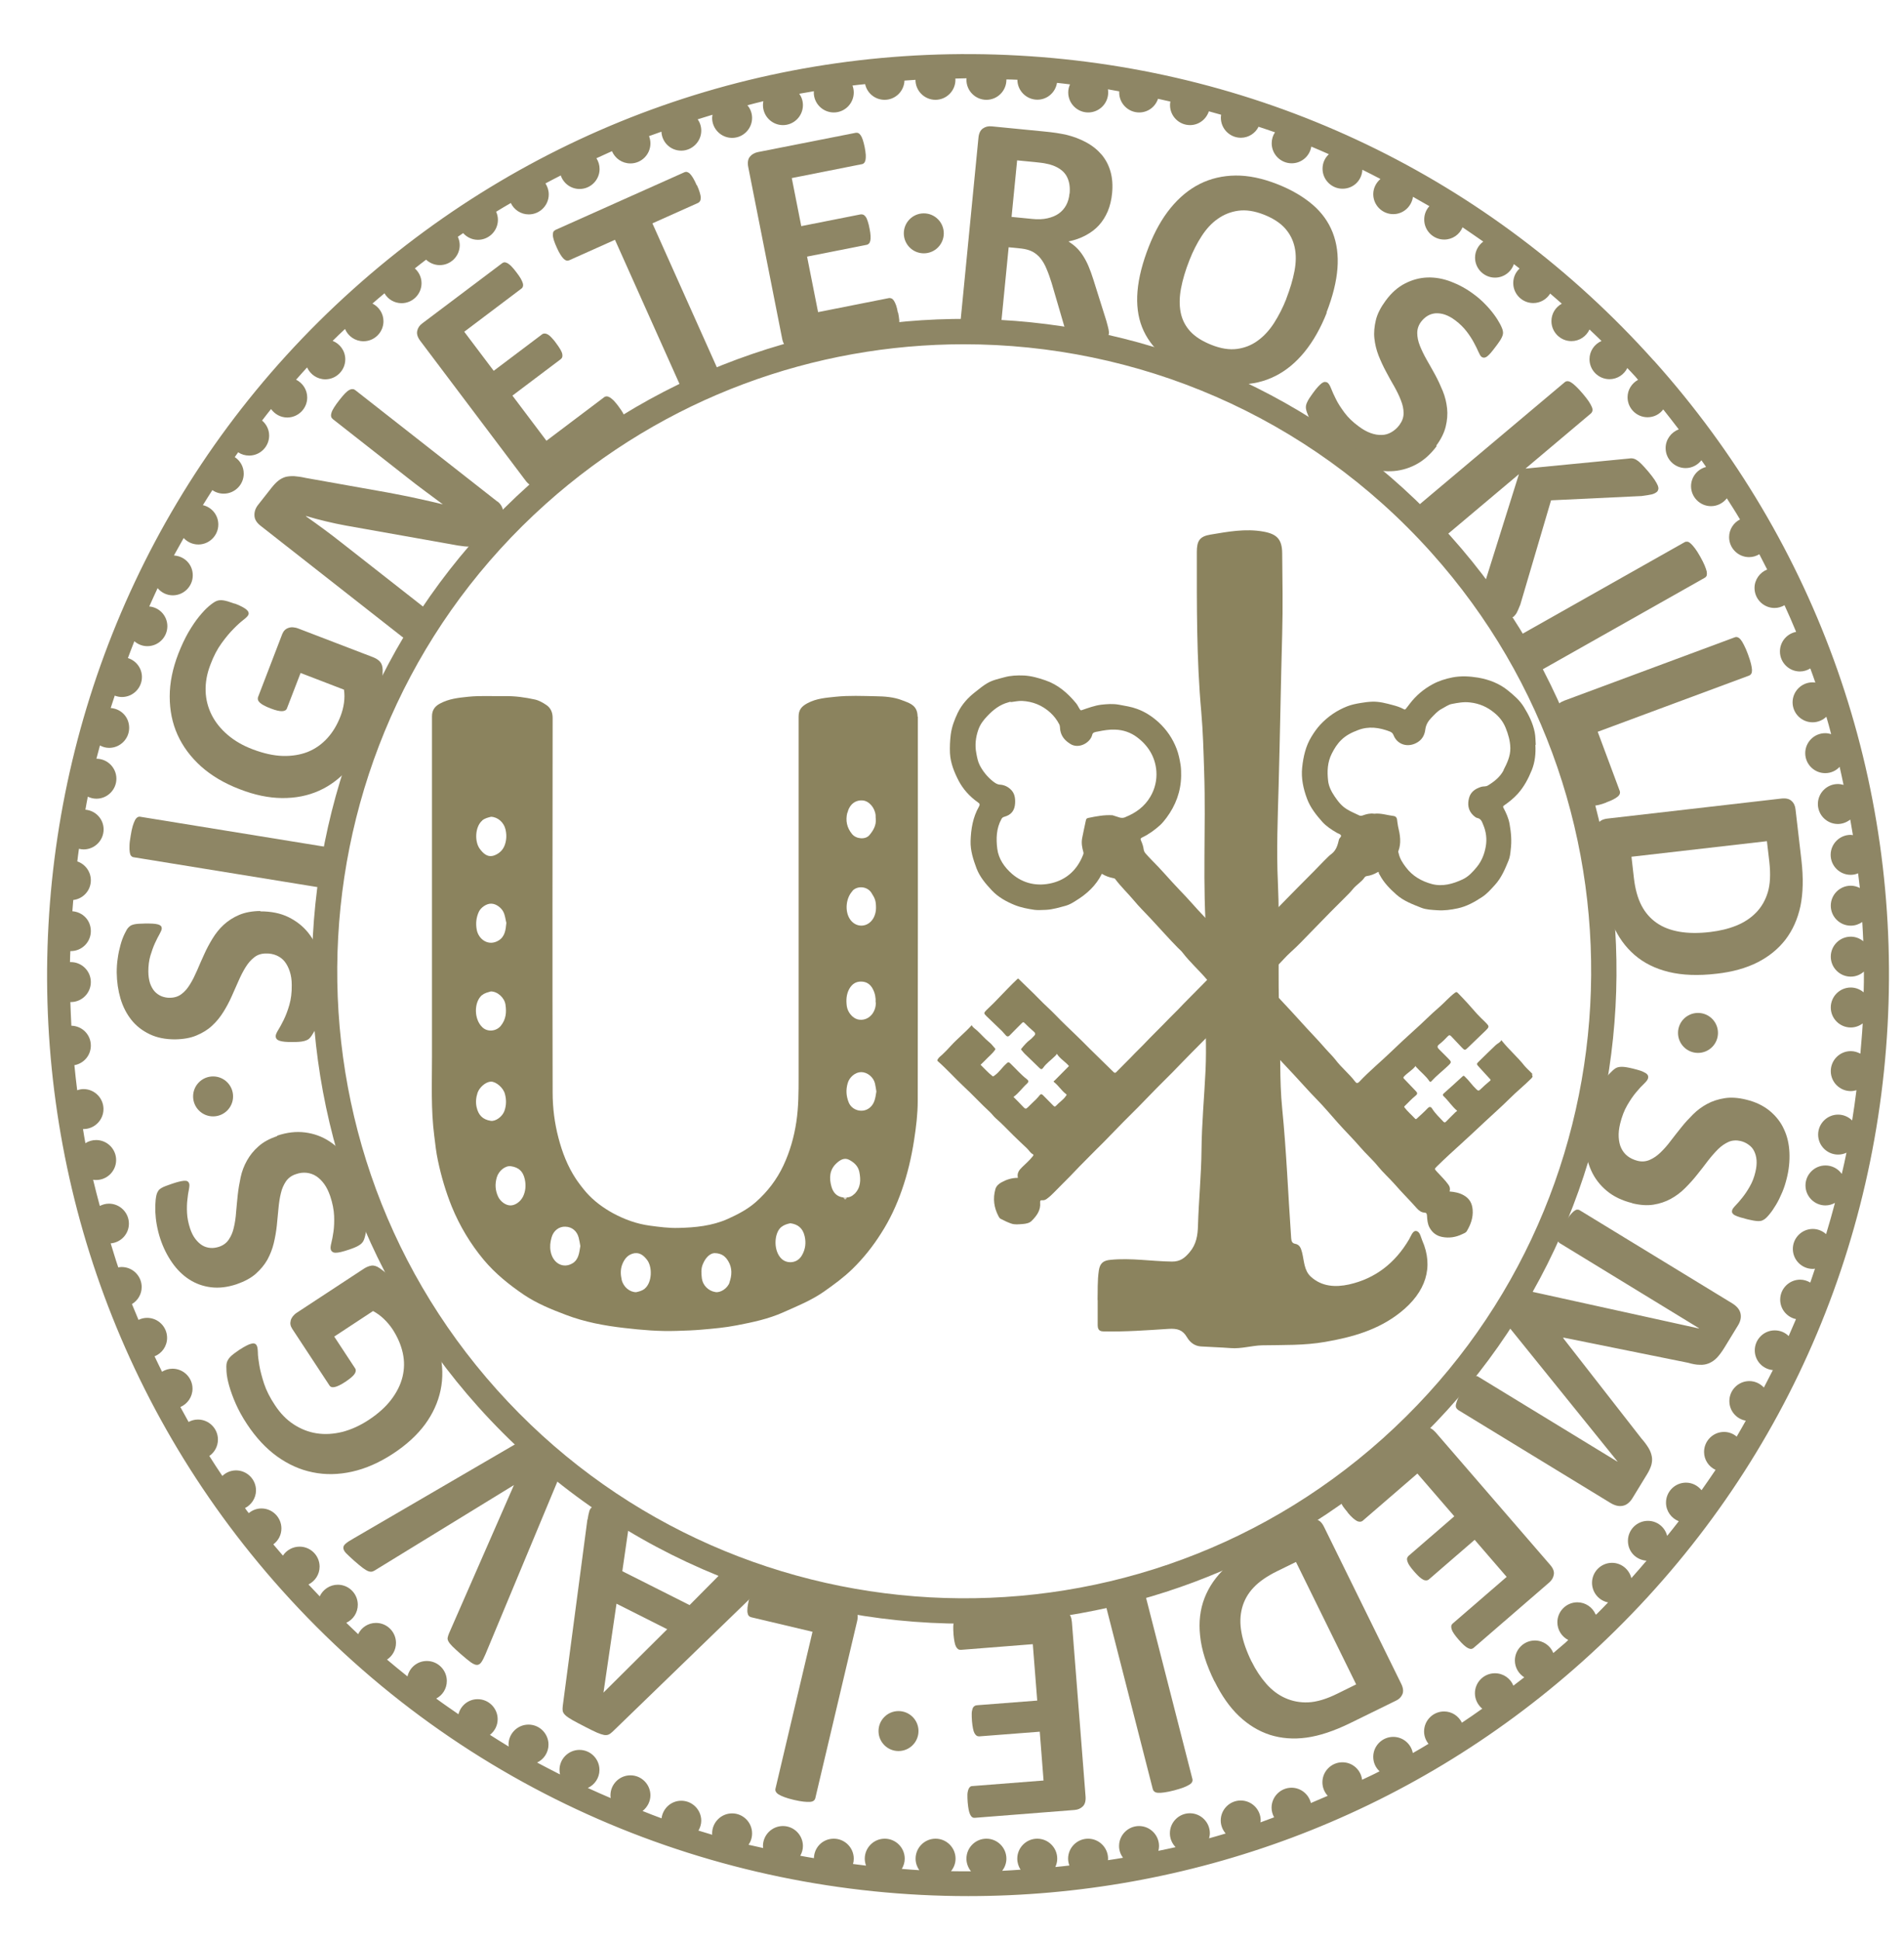 <?xml version="1.0" encoding="UTF-8"?><svg id="Lag_1" xmlns="http://www.w3.org/2000/svg" viewBox="0 0 150.56 153.37"><defs><style>.cls-1{fill:#8b835e;}.cls-2{fill:#8e8665;}.cls-3{fill:#d7d2c6;}</style></defs><g><path class="cls-2" d="M87.67,26.42c0,.09-.03,.16-.07,.22-.04,.06-.12,.1-.25,.13-.13,.03-.31,.04-.54,.03s-.56-.03-.97-.07c-.34-.03-.61-.07-.81-.1-.2-.04-.36-.08-.47-.14-.11-.06-.19-.12-.23-.19-.04-.07-.07-.16-.1-.26l-1.07-3.66c-.13-.42-.26-.79-.4-1.11-.13-.33-.29-.6-.47-.83-.18-.23-.39-.4-.64-.54-.25-.13-.55-.21-.89-.25l-1-.1-.59,6.01c0,.08-.04,.15-.1,.21-.06,.06-.15,.1-.28,.13-.13,.03-.29,.05-.5,.05-.21,0-.47,0-.78-.04-.31-.03-.57-.07-.77-.11-.21-.04-.37-.09-.48-.15-.12-.05-.2-.11-.24-.18-.04-.07-.06-.15-.05-.23l1.4-14.33c.03-.36,.15-.61,.35-.75,.2-.14,.43-.2,.7-.17l4.08,.4c.41,.04,.76,.08,1.02,.12,.27,.04,.51,.09,.73,.13,.63,.15,1.18,.36,1.67,.63,.49,.27,.89,.6,1.21,.98,.32,.39,.55,.83,.69,1.34,.14,.5,.18,1.07,.12,1.69-.05,.53-.17,1-.34,1.42-.18,.42-.41,.79-.7,1.11-.29,.32-.64,.58-1.05,.8-.41,.22-.86,.38-1.36,.48,.22,.14,.43,.3,.62,.48s.37,.4,.53,.65c.16,.25,.31,.53,.44,.84,.13,.31,.26,.66,.38,1.05l1.02,3.24c.09,.32,.15,.55,.18,.7,.03,.15,.04,.26,.03,.34Zm-3.09-11.11c.05-.52-.02-.97-.22-1.35-.2-.38-.56-.67-1.08-.87-.16-.06-.34-.11-.55-.15-.2-.05-.49-.08-.86-.12l-1.44-.14-.44,4.47,1.63,.16c.45,.05,.86,.03,1.21-.05,.35-.08,.65-.2,.9-.38,.25-.18,.44-.4,.58-.66,.14-.26,.23-.57,.26-.91Z"/><path class="cls-2" d="M104.92,24.71c-.48,1.22-1.07,2.26-1.75,3.1-.68,.84-1.46,1.49-2.32,1.92-.87,.44-1.81,.66-2.83,.66-1.02,0-2.12-.22-3.28-.68-1.15-.45-2.09-1-2.83-1.63-.74-.64-1.27-1.38-1.6-2.21-.33-.84-.45-1.79-.36-2.85,.09-1.06,.39-2.24,.9-3.54,.47-1.19,1.04-2.21,1.72-3.04,.68-.83,1.45-1.47,2.31-1.9,.86-.43,1.81-.65,2.83-.66s2.12,.22,3.29,.68c1.12,.44,2.04,.98,2.78,1.61,.74,.63,1.27,1.37,1.6,2.21,.33,.84,.46,1.79,.38,2.84-.08,1.05-.37,2.22-.87,3.5Zm-3.21-1.08c.3-.78,.52-1.5,.65-2.19,.13-.68,.14-1.31,.02-1.87-.12-.57-.37-1.07-.76-1.51-.39-.44-.95-.8-1.68-1.09-.74-.29-1.41-.39-2.01-.31s-1.15,.3-1.63,.64c-.49,.34-.91,.8-1.28,1.37-.37,.57-.69,1.2-.96,1.89-.32,.81-.54,1.55-.67,2.24-.13,.69-.14,1.32-.03,1.89,.11,.57,.36,1.07,.75,1.5s.96,.79,1.69,1.08,1.41,.4,2.01,.32c.6-.08,1.15-.29,1.64-.65,.49-.35,.92-.82,1.29-1.39,.37-.58,.7-1.22,.98-1.93Z"/><path class="cls-2" d="M113.61,35.27c-.5,.67-1.06,1.16-1.68,1.48-.62,.32-1.28,.49-1.95,.51-.68,.02-1.36-.1-2.06-.35-.7-.25-1.37-.62-2.02-1.11-.44-.33-.82-.67-1.14-1.02-.32-.35-.59-.69-.8-1-.21-.32-.37-.6-.49-.86-.11-.25-.18-.46-.2-.61-.02-.15,0-.32,.09-.5,.08-.19,.24-.43,.46-.73,.15-.2,.28-.37,.4-.5,.12-.13,.22-.22,.31-.29,.09-.06,.18-.1,.25-.09,.08,0,.15,.02,.21,.07,.09,.07,.18,.22,.27,.45,.09,.23,.21,.51,.38,.84,.16,.33,.39,.68,.67,1.06s.66,.75,1.14,1.1c.31,.23,.62,.41,.93,.52,.3,.11,.6,.16,.87,.15,.28,0,.54-.08,.78-.22,.24-.14,.46-.33,.64-.58,.21-.29,.32-.59,.32-.92s-.07-.66-.21-1.01c-.13-.35-.31-.71-.52-1.09-.22-.38-.44-.77-.66-1.19-.22-.41-.42-.84-.59-1.27-.17-.44-.28-.89-.33-1.36-.05-.47,0-.95,.12-1.45,.12-.5,.39-1.01,.78-1.54,.45-.61,.96-1.06,1.53-1.35,.57-.29,1.16-.45,1.77-.47,.61-.02,1.23,.09,1.86,.33,.63,.24,1.24,.57,1.82,1.01,.3,.22,.59,.47,.85,.74,.27,.27,.5,.54,.71,.82s.37,.54,.5,.78c.13,.25,.2,.43,.22,.55,.02,.11,.02,.2,0,.27-.01,.06-.04,.14-.08,.23s-.1,.19-.18,.31c-.08,.12-.18,.26-.31,.43-.14,.19-.27,.35-.37,.47s-.2,.22-.29,.29c-.09,.07-.17,.1-.24,.11-.07,0-.14-.01-.22-.07s-.15-.19-.24-.39c-.09-.21-.21-.45-.36-.73-.15-.28-.34-.58-.58-.89-.24-.31-.53-.6-.89-.87-.28-.21-.55-.36-.81-.45-.26-.09-.51-.12-.74-.11-.23,.02-.44,.08-.64,.2s-.36,.27-.51,.46c-.21,.28-.31,.58-.31,.9s.07,.66,.21,1.01c.14,.35,.32,.72,.54,1.11,.22,.39,.45,.78,.67,1.19,.22,.41,.42,.84,.6,1.28,.18,.44,.29,.9,.34,1.37,.05,.47,.01,.95-.11,1.44-.12,.49-.37,1-.75,1.51Z"/><path class="cls-2" d="M119.74,48.72c-.07,.06-.14,.09-.23,.1-.08,.01-.18-.02-.3-.09-.12-.07-.25-.18-.41-.33s-.35-.36-.56-.61c-.34-.41-.57-.71-.69-.92-.12-.2-.18-.37-.18-.5,0-.13,.02-.25,.07-.37l2.67-8.51-5.75,4.84c-.07,.06-.14,.09-.23,.09-.08,0-.18-.03-.29-.09s-.25-.17-.4-.31-.33-.33-.53-.58c-.2-.24-.36-.44-.47-.62-.12-.18-.2-.32-.24-.45s-.06-.23-.04-.31c.02-.08,.06-.15,.13-.21l11.43-9.62c.07-.06,.14-.09,.23-.09,.08,0,.18,.03,.29,.1,.11,.07,.24,.17,.39,.32,.15,.14,.33,.33,.53,.57,.21,.24,.36,.45,.48,.62,.11,.17,.19,.32,.24,.44,.05,.12,.06,.22,.04,.3s-.06,.15-.13,.21l-5.16,4.35,8.14-.79c.12-.02,.23-.03,.34-.01,.11,.02,.22,.06,.33,.14,.12,.07,.24,.18,.39,.33,.14,.15,.32,.34,.52,.58,.21,.25,.37,.46,.49,.64,.12,.18,.2,.33,.25,.45,.05,.13,.06,.23,.04,.31-.02,.08-.06,.15-.12,.2-.11,.09-.24,.15-.4,.19-.16,.04-.43,.08-.8,.13l-7.16,.34-2.43,8.24c-.14,.35-.24,.58-.3,.68-.06,.1-.12,.17-.17,.21Z"/><path class="cls-2" d="M121.79,53.05c-.07,.04-.15,.05-.23,.04-.08-.01-.17-.06-.27-.15s-.2-.21-.33-.38c-.12-.16-.26-.39-.42-.66-.15-.27-.27-.5-.35-.7-.08-.19-.13-.35-.16-.48-.02-.13-.02-.23,0-.31s.08-.14,.15-.18l13.03-7.36c.07-.04,.15-.05,.23-.04,.08,.01,.17,.07,.27,.16s.21,.22,.33,.38c.12,.16,.26,.38,.41,.65,.16,.28,.27,.51,.35,.7,.08,.19,.13,.35,.16,.47,.02,.13,.02,.23,0,.31-.03,.08-.08,.14-.15,.18l-13.03,7.36Z"/><path class="cls-2" d="M127.03,63.45c-.23,.09-.43,.15-.59,.19-.16,.04-.31,.06-.42,.06-.12,0-.21-.02-.28-.06-.07-.04-.12-.1-.14-.18l-2.53-6.81c-.09-.25-.1-.49-.01-.72,.08-.23,.3-.4,.63-.53l13.49-5.01c.08-.03,.15-.03,.23,0s.16,.09,.24,.19c.08,.1,.17,.24,.26,.43,.1,.19,.2,.42,.31,.72,.11,.3,.19,.55,.24,.75,.05,.2,.07,.36,.08,.49,0,.13-.01,.23-.06,.3-.04,.07-.1,.12-.18,.15l-11.96,4.44,1.74,4.67c.03,.08,.03,.15,.01,.22-.02,.07-.07,.15-.15,.22s-.2,.15-.35,.23c-.15,.08-.34,.16-.57,.24Z"/><path class="cls-2" d="M135.73,76.99c-1.44,.17-2.7,.12-3.77-.14-1.07-.26-1.97-.71-2.7-1.34-.73-.63-1.31-1.43-1.73-2.41-.42-.97-.71-2.16-.87-3.56l-.43-3.76c-.03-.27,.02-.5,.16-.7,.14-.2,.38-.32,.74-.36l13.73-1.58c.36-.04,.63,.02,.81,.19,.18,.16,.28,.38,.31,.65l.47,4.04c.16,1.4,.13,2.61-.08,3.63-.22,1.02-.61,1.89-1.18,2.64-.57,.74-1.31,1.34-2.21,1.8-.91,.46-1.99,.76-3.24,.9Zm-.49-3.3c.75-.09,1.43-.25,2.05-.5,.62-.25,1.14-.59,1.57-1.03,.43-.44,.74-.98,.93-1.61s.23-1.44,.12-2.42l-.19-1.62-10.71,1.23,.19,1.67c.1,.88,.3,1.6,.6,2.18s.7,1.03,1.2,1.38c.5,.35,1.11,.58,1.81,.7,.7,.12,1.51,.13,2.42,.02Z"/><path class="cls-2" d="M129.08,95.13c-.81-.2-1.48-.52-2.02-.97-.54-.45-.95-.98-1.23-1.6-.28-.62-.44-1.29-.48-2.03-.04-.74,.04-1.5,.23-2.29,.13-.53,.29-1.01,.49-1.45,.2-.44,.4-.81,.61-1.13,.21-.32,.41-.58,.6-.78,.19-.2,.35-.34,.48-.42,.13-.08,.29-.11,.5-.11,.2,0,.49,.05,.86,.14,.25,.06,.45,.12,.61,.17,.16,.06,.29,.12,.39,.18s.16,.13,.19,.2c.03,.07,.03,.15,.01,.22-.03,.11-.13,.25-.31,.42-.18,.17-.39,.39-.62,.67-.24,.28-.47,.62-.71,1.03-.24,.41-.43,.9-.57,1.48-.09,.38-.13,.73-.11,1.06,.02,.32,.08,.61,.2,.86s.28,.46,.5,.63c.22,.17,.48,.29,.78,.37,.35,.09,.67,.06,.97-.07,.3-.13,.58-.32,.85-.58,.27-.26,.54-.56,.8-.91,.27-.35,.54-.7,.84-1.07,.29-.37,.61-.71,.94-1.04s.71-.61,1.12-.83c.41-.22,.87-.37,1.38-.45,.51-.08,1.08-.04,1.72,.12,.74,.18,1.35,.48,1.85,.89,.49,.41,.87,.89,1.12,1.45,.26,.55,.4,1.17,.43,1.84,.03,.68-.04,1.37-.22,2.07-.09,.36-.2,.72-.35,1.07-.15,.35-.3,.67-.48,.97-.17,.29-.35,.55-.53,.77-.18,.22-.32,.35-.42,.41s-.18,.1-.24,.11c-.06,.01-.14,.02-.24,.02s-.21-.02-.35-.04c-.14-.03-.32-.06-.52-.11-.23-.06-.42-.11-.58-.16-.16-.05-.28-.1-.38-.15-.1-.05-.16-.11-.2-.17s-.04-.14-.02-.23c.02-.09,.11-.21,.27-.38,.16-.16,.34-.37,.53-.61,.2-.25,.4-.54,.59-.88,.2-.34,.35-.73,.45-1.16,.08-.34,.11-.65,.09-.92-.02-.27-.09-.52-.19-.72-.1-.21-.25-.38-.44-.51-.19-.14-.39-.23-.62-.29-.34-.08-.66-.06-.95,.06-.29,.13-.58,.32-.85,.59s-.54,.58-.81,.93c-.27,.36-.55,.72-.84,1.08-.29,.37-.61,.72-.95,1.06s-.71,.62-1.13,.85-.87,.38-1.37,.46c-.5,.08-1.06,.04-1.68-.11Z"/><path class="cls-2" d="M115.29,111.46c-.07-.04-.12-.1-.15-.17-.03-.07-.03-.17,0-.29,.03-.12,.08-.27,.16-.45,.08-.18,.2-.4,.36-.66,.15-.25,.29-.45,.41-.61s.23-.27,.33-.35c.1-.08,.18-.12,.26-.13s.16,0,.23,.05l11.01,6.72v-.02s-8.59-10.64-8.59-10.64c-.07-.08-.12-.17-.14-.27-.02-.1-.02-.21,.02-.34,.03-.13,.09-.28,.18-.45,.09-.17,.21-.38,.35-.62,.14-.24,.28-.43,.4-.59,.12-.16,.23-.28,.34-.36,.1-.09,.2-.14,.3-.17,.09-.03,.19-.03,.28,0l13.31,2.93v-.02s-11-6.72-11-6.72c-.07-.04-.12-.1-.15-.17-.03-.07-.03-.17,0-.3,.03-.13,.08-.28,.16-.45,.08-.18,.2-.39,.35-.65,.15-.25,.29-.45,.41-.61,.12-.15,.23-.27,.33-.35,.1-.08,.18-.12,.26-.13,.08,0,.15,.01,.22,.06l12.06,7.36c.35,.22,.57,.48,.64,.78,.07,.3,.01,.61-.18,.93l-1.1,1.8c-.2,.32-.39,.58-.58,.78-.19,.2-.4,.34-.63,.44-.22,.09-.47,.14-.74,.12-.27,0-.57-.06-.92-.16l-9.85-1.99-.02,.04,6.19,7.94c.24,.27,.42,.52,.56,.75,.14,.23,.22,.46,.26,.68,.04,.22,.02,.44-.04,.67-.07,.23-.18,.47-.34,.73l-1.13,1.85c-.11,.19-.24,.34-.37,.44-.13,.11-.27,.17-.42,.2-.15,.03-.3,.03-.47-.01-.16-.04-.33-.11-.51-.22l-12.06-7.36Z"/><path class="cls-2" d="M106.57,119.58c-.15-.18-.28-.34-.37-.47-.09-.14-.15-.25-.18-.35-.03-.1-.04-.19-.02-.26,.02-.07,.05-.14,.11-.18l6.03-5.21c.2-.18,.43-.26,.67-.26s.48,.14,.72,.41l9.04,10.46c.24,.27,.34,.53,.3,.77-.04,.24-.15,.45-.36,.63l-5.99,5.18c-.06,.05-.12,.07-.19,.08-.07,0-.15-.02-.25-.07-.1-.05-.21-.13-.33-.24-.12-.11-.26-.25-.42-.44-.15-.17-.27-.33-.36-.46-.09-.13-.15-.25-.18-.35-.03-.1-.04-.19-.03-.26,.01-.07,.05-.13,.1-.18l4.28-3.7-2.53-2.93-3.62,3.13c-.05,.05-.12,.07-.2,.08-.08,0-.16-.01-.25-.06-.09-.05-.2-.12-.32-.23-.12-.11-.25-.25-.4-.42-.16-.18-.28-.34-.36-.46-.09-.13-.14-.25-.17-.34-.03-.1-.04-.18-.02-.25,.02-.07,.06-.13,.11-.18l3.62-3.13-2.92-3.38-4.32,3.73c-.06,.05-.12,.07-.2,.08-.08,0-.16-.01-.26-.06-.1-.05-.2-.13-.32-.23-.12-.11-.26-.25-.41-.43Z"/><path class="cls-2" d="M96.03,132.94c-.64-1.3-1.02-2.5-1.13-3.6-.12-1.09,0-2.09,.35-2.99s.91-1.71,1.69-2.43,1.8-1.4,3.06-2.01l3.4-1.67c.24-.12,.48-.15,.71-.09,.24,.06,.43,.25,.59,.58l6.1,12.4c.16,.32,.19,.6,.1,.82-.09,.22-.26,.4-.5,.51l-3.65,1.79c-1.27,.62-2.42,1-3.45,1.14-1.03,.14-1.99,.06-2.88-.22-.89-.29-1.7-.78-2.44-1.48-.74-.7-1.38-1.62-1.94-2.75Zm2.94-1.57c.33,.67,.72,1.26,1.16,1.76,.44,.5,.94,.88,1.5,1.13,.56,.25,1.17,.37,1.83,.34,.66-.03,1.44-.26,2.32-.7l1.46-.72-4.76-9.68-1.51,.74c-.79,.39-1.41,.82-1.85,1.29-.44,.47-.74,1-.9,1.6s-.18,1.24-.05,1.94c.12,.7,.39,1.47,.79,2.29Z"/><path class="cls-2" d="M87.46,126.97c-.02-.08-.01-.16,.02-.23,.04-.07,.11-.15,.22-.22,.11-.07,.26-.14,.45-.22,.19-.07,.44-.15,.75-.23,.3-.08,.56-.13,.76-.16s.38-.04,.5-.03c.13,0,.23,.04,.29,.09,.07,.05,.11,.11,.13,.19l3.71,14.5c.02,.08,.01,.16-.02,.23-.04,.08-.11,.15-.22,.22s-.27,.14-.46,.22c-.19,.07-.44,.15-.74,.23-.31,.08-.56,.13-.77,.16-.2,.03-.37,.04-.5,.03-.13,0-.23-.04-.29-.09-.07-.05-.11-.12-.13-.19l-3.71-14.5Z"/><path class="cls-2" d="M75.4,129.22c-.02-.24-.02-.43-.02-.59,0-.16,.03-.29,.06-.39,.03-.1,.08-.18,.14-.23,.06-.05,.12-.08,.2-.08l7.94-.62c.27-.02,.5,.04,.7,.18,.2,.15,.31,.4,.34,.75l1.08,13.78c.03,.36-.04,.63-.21,.8-.17,.17-.39,.27-.66,.29l-7.89,.62c-.07,0-.14,0-.2-.05-.06-.04-.11-.1-.16-.2-.05-.1-.09-.23-.12-.38-.03-.16-.06-.36-.08-.6-.02-.23-.02-.42-.02-.58,0-.16,.03-.29,.06-.39,.03-.1,.08-.18,.13-.23,.05-.05,.12-.08,.19-.08l5.64-.44-.3-3.86-4.78,.37c-.07,0-.14-.01-.21-.05-.06-.04-.12-.11-.17-.2-.05-.09-.09-.21-.12-.37-.03-.15-.06-.35-.08-.58-.02-.24-.02-.43-.02-.59,0-.15,.03-.28,.06-.38,.03-.1,.08-.17,.14-.21,.06-.05,.12-.07,.2-.08l4.78-.37-.35-4.46-5.69,.45c-.07,0-.14-.01-.21-.05-.06-.04-.12-.11-.17-.2-.05-.09-.09-.22-.12-.38-.03-.16-.06-.35-.08-.59Z"/><path class="cls-2" d="M59.23,126.49c.06-.24,.11-.44,.17-.6,.06-.16,.12-.28,.18-.38,.07-.1,.13-.16,.2-.2,.07-.03,.15-.04,.23-.02l7.07,1.67c.26,.06,.46,.19,.61,.39,.14,.2,.17,.47,.09,.82l-3.31,14.01c-.02,.08-.06,.14-.13,.2-.07,.05-.16,.08-.29,.09-.13,.01-.3,0-.51-.02-.21-.02-.46-.07-.77-.14-.31-.07-.56-.15-.75-.22s-.34-.14-.45-.21c-.11-.07-.18-.14-.22-.22s-.05-.15-.03-.23l2.93-12.41-4.85-1.15c-.08-.02-.14-.06-.19-.11-.05-.06-.08-.14-.1-.25-.02-.11-.01-.25,0-.42,.02-.17,.06-.37,.11-.61Z"/><path class="cls-2" d="M46.46,120.16c.05-.31,.1-.54,.15-.71,.06-.16,.14-.26,.26-.3,.12-.04,.28-.01,.5,.07,.21,.09,.5,.22,.86,.4,.37,.19,.66,.34,.86,.45,.2,.12,.35,.22,.44,.31,.09,.09,.15,.17,.16,.25,.01,.08,.01,.17,0,.28l-.48,3.32,5.32,2.68,2.29-2.31c.08-.09,.16-.15,.24-.2,.08-.05,.19-.06,.31-.05,.13,.01,.29,.06,.49,.14,.2,.08,.46,.2,.77,.36,.34,.17,.59,.31,.77,.43s.28,.24,.31,.36c.03,.12,0,.25-.1,.39-.1,.14-.26,.32-.47,.53l-10.7,10.36c-.11,.1-.21,.18-.3,.22-.1,.05-.22,.06-.37,.04-.15-.03-.34-.09-.57-.19-.23-.1-.53-.25-.9-.44-.43-.22-.77-.4-1.02-.54-.25-.14-.44-.27-.56-.38-.12-.11-.19-.22-.22-.33-.02-.11-.02-.25,0-.41l1.95-14.75Zm1.26,13.66h.01s5.03-5,5.03-5l-4.01-2.02-1.03,7.03Z"/><path class="cls-2" d="M40.79,114.17c.12-.08,.24-.13,.34-.15,.11-.02,.23,0,.37,.06,.14,.06,.31,.17,.51,.33,.2,.16,.45,.37,.76,.64,.25,.21,.45,.4,.63,.56,.17,.15,.31,.29,.43,.41s.2,.23,.25,.32c.05,.09,.09,.18,.11,.26,.02,.08,.02,.16,0,.24-.02,.08-.05,.17-.1,.27l-5.7,13.68c-.12,.28-.23,.5-.33,.64-.1,.14-.21,.21-.35,.21-.13,0-.3-.08-.5-.22-.2-.15-.46-.36-.79-.65-.28-.25-.5-.45-.65-.6-.15-.15-.25-.28-.31-.39-.06-.11-.08-.21-.06-.3,.02-.09,.05-.2,.1-.32l5.14-11.74h0s-10.86,6.66-10.86,6.66c-.12,.08-.22,.14-.31,.17-.09,.03-.2,.03-.32-.01-.12-.04-.27-.13-.45-.26-.18-.13-.41-.33-.7-.58-.28-.25-.49-.45-.64-.6-.14-.15-.21-.29-.21-.42s.07-.24,.21-.35c.13-.11,.33-.24,.6-.39l12.82-7.47Z"/><path class="cls-2" d="M18.97,106.7c.2-.13,.37-.23,.53-.31,.15-.08,.28-.13,.39-.15,.11-.03,.19-.03,.25,0,.06,.02,.11,.06,.15,.13,.06,.09,.09,.27,.1,.55,0,.28,.05,.63,.12,1.05,.07,.42,.2,.9,.37,1.43,.18,.54,.46,1.1,.86,1.7,.42,.64,.91,1.15,1.48,1.52s1.17,.61,1.82,.71c.65,.1,1.32,.06,2.02-.11,.7-.18,1.39-.49,2.08-.94,.76-.5,1.36-1.04,1.8-1.62s.74-1.18,.89-1.8c.15-.62,.16-1.24,.02-1.88-.14-.64-.41-1.26-.81-1.88-.2-.3-.43-.57-.69-.82-.26-.25-.54-.45-.85-.62l-3.07,2.02,1.65,2.51c.08,.12,.07,.27-.04,.44-.11,.17-.35,.37-.72,.62-.19,.13-.36,.22-.5,.29-.14,.07-.26,.11-.36,.13-.1,.02-.19,.02-.25,0s-.12-.06-.16-.13l-2.94-4.47c-.07-.11-.12-.22-.14-.33-.02-.11-.01-.22,.02-.34s.09-.22,.17-.33c.08-.1,.19-.2,.33-.29l5.27-3.46c.2-.13,.41-.22,.61-.25,.2-.03,.42,.04,.65,.2,.23,.16,.51,.38,.82,.64s.62,.55,.91,.86c.3,.31,.58,.63,.85,.96,.27,.34,.52,.68,.76,1.05,.69,1.06,1.17,2.11,1.41,3.14,.25,1.03,.27,2.03,.07,2.99-.2,.96-.61,1.86-1.23,2.71-.63,.85-1.47,1.62-2.52,2.31-1.08,.71-2.17,1.19-3.25,1.43-1.08,.24-2.12,.26-3.12,.05-1-.2-1.94-.63-2.82-1.26-.88-.64-1.66-1.48-2.35-2.52-.38-.57-.68-1.12-.91-1.64-.23-.52-.4-1-.52-1.42s-.19-.8-.21-1.11c-.02-.32-.02-.55,.02-.71,.04-.15,.13-.31,.27-.46s.39-.34,.73-.57Z"/><path class="cls-2" d="M21.9,89.8c.79-.27,1.53-.35,2.23-.26,.7,.09,1.33,.32,1.9,.69,.57,.37,1.07,.85,1.5,1.46,.43,.61,.77,1.29,1.03,2.06,.18,.52,.3,1.02,.36,1.49,.07,.47,.1,.9,.09,1.28,0,.38-.03,.71-.09,.98-.05,.27-.11,.48-.18,.61-.07,.14-.19,.26-.36,.36-.17,.11-.44,.22-.8,.34-.24,.08-.44,.14-.61,.18-.17,.04-.31,.06-.42,.06s-.2-.02-.26-.07c-.06-.04-.11-.1-.13-.18-.04-.11-.02-.28,.04-.52,.06-.24,.12-.54,.17-.9,.05-.36,.07-.78,.05-1.25s-.12-.99-.31-1.56c-.13-.37-.28-.69-.47-.95-.19-.26-.4-.47-.63-.62-.23-.15-.49-.24-.76-.27s-.56,0-.86,.11c-.34,.11-.6,.31-.78,.57-.18,.27-.32,.58-.4,.94-.09,.36-.15,.76-.19,1.2-.04,.44-.08,.89-.13,1.35-.05,.47-.13,.93-.24,1.39-.11,.46-.28,.89-.5,1.3-.23,.41-.54,.78-.92,1.12s-.89,.61-1.52,.83c-.72,.24-1.4,.32-2.03,.24-.64-.08-1.21-.29-1.72-.62-.51-.33-.96-.77-1.35-1.33-.39-.56-.7-1.18-.93-1.87-.12-.36-.21-.72-.28-1.1-.07-.37-.1-.73-.12-1.07-.01-.34,0-.65,.03-.93,.03-.28,.08-.47,.13-.57,.05-.1,.1-.18,.14-.22,.05-.05,.11-.09,.19-.14,.08-.05,.19-.1,.32-.15s.3-.11,.5-.18c.22-.08,.42-.13,.57-.17,.16-.04,.29-.06,.4-.07,.11,0,.2,0,.26,.04,.06,.03,.11,.1,.14,.18,.03,.09,.02,.24-.02,.46-.05,.22-.09,.49-.12,.8-.04,.31-.05,.67-.03,1.06,.02,.39,.1,.8,.24,1.23,.11,.33,.25,.61,.42,.83,.17,.22,.35,.39,.55,.51,.2,.12,.41,.18,.64,.2s.46-.02,.68-.09c.33-.11,.59-.3,.77-.57,.18-.26,.32-.58,.4-.95,.09-.37,.15-.78,.18-1.22,.04-.44,.08-.9,.13-1.36s.13-.93,.23-1.4c.1-.47,.27-.91,.5-1.32,.23-.41,.53-.79,.91-1.12,.38-.34,.87-.61,1.48-.81Z"/><path class="cls-2" d="M20.6,72.06c.83,0,1.56,.14,2.2,.45,.63,.31,1.16,.72,1.58,1.25,.42,.53,.74,1.15,.96,1.85,.22,.71,.33,1.47,.33,2.28,0,.55-.04,1.06-.12,1.53-.09,.47-.19,.88-.32,1.25-.12,.36-.25,.66-.39,.9-.14,.24-.26,.42-.36,.52-.1,.11-.26,.18-.46,.23-.2,.05-.49,.07-.86,.07-.25,0-.47,0-.64-.02-.17-.02-.31-.04-.42-.08-.11-.04-.18-.08-.23-.15-.05-.06-.07-.13-.07-.21,0-.12,.07-.28,.2-.49,.13-.21,.28-.48,.44-.81s.31-.72,.44-1.17c.13-.45,.2-.98,.19-1.58,0-.39-.05-.74-.15-1.05-.1-.31-.23-.57-.4-.79-.17-.22-.39-.38-.64-.49-.25-.11-.54-.17-.85-.16-.36,0-.67,.1-.92,.3-.26,.2-.48,.45-.68,.77-.2,.32-.38,.67-.56,1.08s-.36,.82-.55,1.24c-.19,.43-.41,.84-.66,1.24-.25,.4-.54,.76-.89,1.08-.34,.32-.75,.57-1.23,.77-.47,.2-1.04,.3-1.7,.31-.76,0-1.43-.13-2.01-.41s-1.06-.65-1.44-1.13c-.38-.48-.67-1.04-.86-1.68-.19-.65-.29-1.33-.3-2.06,0-.38,.02-.75,.08-1.13,.05-.38,.13-.73,.22-1.06s.2-.62,.32-.87c.12-.25,.22-.42,.3-.5,.08-.08,.15-.14,.21-.17s.13-.05,.23-.08c.09-.02,.21-.04,.36-.05,.14,0,.32-.01,.53-.02,.24,0,.44,0,.6,.01,.16,.01,.3,.03,.41,.06,.11,.03,.18,.07,.23,.12s.07,.12,.07,.21c0,.09-.06,.23-.17,.43-.11,.2-.24,.44-.37,.73-.13,.29-.25,.62-.36,.99-.11,.38-.16,.79-.16,1.24,0,.35,.05,.66,.13,.92,.09,.26,.21,.48,.36,.65,.15,.17,.34,.3,.55,.39,.21,.08,.44,.13,.67,.12,.35,0,.66-.1,.91-.29,.26-.19,.48-.45,.68-.78,.2-.32,.38-.69,.56-1.1,.17-.41,.36-.83,.55-1.25,.19-.43,.41-.84,.66-1.25,.25-.41,.54-.78,.89-1.1s.75-.58,1.22-.78c.47-.2,1.02-.3,1.66-.31Z"/><path class="cls-2" d="M25.87,67c.08,.01,.15,.05,.21,.11,.06,.06,.09,.16,.11,.29,.02,.13,.03,.29,.02,.5s-.04,.46-.09,.78c-.05,.31-.1,.56-.16,.76-.06,.2-.12,.36-.18,.47-.06,.11-.13,.19-.2,.23-.07,.04-.15,.06-.23,.04l-14.78-2.4c-.08-.01-.15-.05-.2-.11-.06-.06-.09-.16-.11-.29-.02-.13-.03-.3-.02-.51,0-.21,.04-.46,.09-.77,.05-.31,.1-.57,.16-.77,.06-.2,.12-.35,.18-.47,.06-.12,.13-.19,.2-.24,.07-.04,.15-.06,.23-.04l14.78,2.4Z"/><path class="cls-2" d="M18.59,47.73c.22,.08,.41,.17,.56,.25,.15,.08,.27,.16,.35,.23,.08,.07,.13,.14,.15,.2,.02,.06,.02,.13-.01,.2-.04,.1-.17,.23-.39,.4s-.48,.4-.78,.71c-.3,.3-.62,.68-.95,1.14-.33,.45-.63,1.02-.88,1.69-.28,.72-.4,1.41-.38,2.09s.19,1.31,.48,1.89c.3,.59,.72,1.11,1.27,1.58,.55,.47,1.21,.85,1.98,1.14,.85,.32,1.64,.5,2.37,.52,.73,.02,1.39-.09,1.98-.32,.59-.24,1.1-.6,1.54-1.08,.44-.48,.79-1.07,1.05-1.75,.13-.34,.22-.68,.27-1.04,.05-.36,.05-.71,0-1.05l-3.43-1.32-1.08,2.8c-.05,.14-.18,.21-.38,.22-.2,.01-.51-.06-.92-.22-.21-.08-.39-.16-.53-.24-.14-.07-.24-.15-.32-.22-.07-.07-.12-.14-.14-.21-.02-.07-.02-.14,0-.21l1.92-5c.05-.12,.11-.22,.19-.3s.17-.14,.29-.18c.11-.04,.23-.06,.37-.05s.28,.04,.43,.1l5.89,2.26c.23,.09,.41,.2,.55,.35s.21,.36,.22,.65c0,.29-.01,.63-.05,1.04-.03,.41-.09,.82-.16,1.24-.07,.42-.17,.84-.29,1.26-.12,.41-.25,.82-.41,1.23-.45,1.18-1.03,2.17-1.73,2.98-.7,.8-1.49,1.41-2.39,1.81-.89,.4-1.87,.59-2.93,.58-1.06-.01-2.17-.24-3.35-.7-1.21-.46-2.23-1.07-3.05-1.8-.82-.74-1.44-1.57-1.86-2.5-.42-.93-.62-1.94-.62-3.03,0-1.09,.23-2.21,.68-3.38,.25-.64,.52-1.21,.8-1.7,.29-.49,.57-.91,.85-1.25,.28-.34,.54-.62,.78-.82s.44-.34,.59-.4c.15-.06,.33-.08,.54-.05,.21,.03,.51,.12,.89,.26Z"/><path class="cls-2" d="M39.34,39.65c.15,.12,.26,.25,.33,.39,.07,.14,.12,.29,.13,.43,0,.15-.02,.29-.07,.44s-.14,.28-.23,.4l-.85,1.08c-.18,.22-.35,.4-.53,.53-.17,.13-.37,.22-.6,.26-.23,.05-.49,.05-.8,.02-.3-.03-.68-.09-1.13-.18l-8.27-1.47c-.49-.09-1.01-.2-1.55-.33-.55-.13-1.07-.27-1.56-.42l-.02,.02c.48,.34,.96,.68,1.43,1.03,.47,.35,.95,.71,1.44,1.1l6.53,5.12c.06,.05,.11,.11,.13,.19,.02,.08,.02,.17-.01,.28-.03,.11-.1,.25-.19,.42-.1,.16-.24,.36-.42,.59-.18,.22-.33,.4-.47,.54-.14,.13-.25,.23-.35,.28-.1,.06-.19,.08-.27,.07-.08,0-.15-.04-.21-.09l-11.21-8.79c-.3-.24-.46-.5-.47-.8s.08-.57,.28-.83l1.07-1.36c.19-.24,.37-.43,.55-.57s.36-.23,.56-.29c.2-.05,.43-.07,.69-.06,.26,.02,.56,.06,.91,.14l6.46,1.15c.39,.07,.77,.15,1.14,.22,.38,.07,.75,.15,1.11,.23,.37,.08,.73,.16,1.08,.24,.35,.08,.7,.16,1.05,.25h0c-.46-.34-.95-.7-1.44-1.07-.5-.37-.97-.73-1.41-1.08l-5.85-4.59c-.06-.05-.11-.11-.13-.19-.02-.08-.02-.18,.02-.3,.03-.12,.1-.26,.2-.42,.1-.16,.24-.36,.42-.59,.17-.22,.32-.39,.45-.53,.13-.13,.25-.23,.35-.28,.1-.05,.19-.07,.27-.06,.08,0,.15,.04,.21,.09l11.21,8.79Z"/><path class="cls-2" d="M48.93,32.16c.14,.19,.25,.35,.33,.49,.08,.14,.13,.26,.16,.36,.03,.1,.03,.19,0,.26-.02,.07-.06,.13-.12,.18l-6.36,4.79c-.22,.16-.44,.24-.69,.22-.24-.02-.47-.17-.69-.46l-8.32-11.04c-.22-.29-.3-.55-.25-.79,.05-.24,.18-.44,.4-.6l6.32-4.76c.06-.04,.12-.07,.19-.07,.07,0,.15,.03,.25,.08,.09,.06,.2,.14,.31,.26,.11,.11,.24,.27,.39,.47,.14,.18,.25,.34,.33,.48s.13,.26,.16,.36,.03,.19,.01,.26-.06,.13-.12,.17l-4.52,3.41,2.33,3.09,3.82-2.88c.06-.05,.13-.07,.2-.07,.08,0,.16,.02,.25,.07,.09,.05,.19,.13,.3,.25,.11,.12,.24,.26,.37,.45,.14,.19,.25,.35,.33,.49,.08,.14,.13,.25,.15,.35,.02,.1,.02,.18,0,.25-.02,.07-.07,.13-.12,.17l-3.82,2.88,2.69,3.57,4.56-3.44c.06-.05,.13-.07,.2-.07,.08,0,.16,.03,.25,.08,.09,.05,.19,.14,.31,.25,.11,.12,.24,.27,.38,.46Z"/><path class="cls-2" d="M55.11,14.64c.1,.22,.17,.4,.22,.57,.05,.16,.08,.3,.08,.41s-.01,.2-.05,.27-.09,.12-.15,.15l-3.62,1.62,5.22,11.66c.03,.07,.04,.15,.02,.23-.02,.08-.08,.17-.18,.25s-.23,.18-.41,.29c-.18,.11-.41,.23-.7,.35s-.53,.22-.73,.28c-.2,.06-.36,.1-.49,.11-.13,.01-.23,0-.31-.04-.08-.04-.13-.1-.16-.17l-5.22-11.66-3.62,1.62c-.07,.03-.15,.04-.22,.02-.07-.02-.15-.07-.23-.15-.08-.08-.16-.19-.25-.33-.09-.14-.18-.32-.28-.54-.1-.22-.18-.42-.23-.58-.05-.16-.08-.3-.08-.41,0-.11,.01-.2,.04-.26,.03-.06,.09-.11,.16-.15l10.2-4.56c.07-.03,.14-.04,.21-.02,.07,.02,.15,.06,.23,.14s.16,.19,.25,.34,.18,.33,.28,.56Z"/><path class="cls-2" d="M71.02,24.72c.05,.23,.07,.43,.09,.59,.01,.16,0,.29-.02,.4-.02,.1-.06,.18-.11,.24s-.11,.09-.19,.1l-7.81,1.54c-.26,.05-.5,.02-.71-.1-.21-.12-.35-.36-.42-.71l-2.68-13.56c-.07-.35-.03-.63,.12-.82,.15-.19,.36-.31,.62-.37l7.76-1.53c.07-.01,.14,0,.2,.02,.06,.03,.13,.09,.19,.18,.06,.09,.12,.21,.17,.37,.05,.15,.1,.35,.15,.59,.04,.22,.07,.42,.08,.58,.01,.16,0,.29-.02,.4s-.06,.18-.1,.24c-.05,.05-.11,.09-.18,.1l-5.55,1.1,.75,3.8,4.7-.93c.07-.01,.14,0,.21,.03,.07,.03,.13,.09,.19,.17,.06,.08,.11,.2,.16,.36,.05,.15,.1,.34,.14,.56,.05,.23,.07,.43,.08,.58,.01,.16,0,.28-.02,.38s-.06,.18-.11,.23c-.05,.05-.11,.09-.19,.1l-4.7,.93,.87,4.39,5.6-1.11c.07-.01,.14,0,.21,.03,.07,.03,.13,.09,.19,.18,.06,.09,.11,.21,.17,.36,.05,.15,.1,.34,.14,.58Z"/></g><path class="cls-2" d="M76.27,128.38c-14.17,0-28.28-5.79-38.46-17.15-18.99-21.19-17.19-53.88,4-72.87,21.19-18.99,53.88-17.19,72.87,4,18.99,21.19,17.19,53.88-4,72.87-9.83,8.81-22.14,13.14-34.41,13.14Zm-.05-101.16c-11.79,0-23.62,4.17-33.07,12.63-20.37,18.25-22.1,49.67-3.85,70.04,18.25,20.37,49.67,22.1,70.04,3.85,20.37-18.25,22.1-49.67,3.85-70.04-9.78-10.92-23.35-16.48-36.97-16.48Z"/><circle class="cls-2" cx="16.85" cy="86.69" r="1.58"/><circle class="cls-2" cx="71.05" cy="136.87" r="1.58"/><circle class="cls-2" cx="134.27" cy="81.67" r="1.58"/><circle class="cls-2" cx="73.05" cy="18.45" r="1.58"/><path class="cls-2" d="M130.78,28.52c-12.98-14.49-30.83-23.06-50.26-24.13-19.42-1.07-38.11,5.49-52.6,18.48C-1.99,49.67-4.52,95.81,22.28,125.72c14.37,16.04,34.29,24.2,54.29,24.2,17.31,0,34.69-6.12,48.56-18.55,14.49-12.98,23.06-30.83,24.13-50.26,1.07-19.43-5.5-38.11-18.48-52.6Zm-4.61,99.12c-.24-.56-.8-.95-1.44-.95-.87,0-1.58,.71-1.58,1.58,0,.61,.35,1.14,.86,1.4-.08,.07-.15,.14-.22,.21-.32,.28-.64,.54-.96,.82-.23-.58-.8-.99-1.46-.99-.87,0-1.58,.71-1.58,1.58,0,.56,.3,1.05,.74,1.33-.28,.22-.57,.44-.86,.66-.23-.58-.8-.98-1.46-.98-.87,0-1.58,.71-1.58,1.58,0,.49,.23,.93,.58,1.22-.53,.38-1.07,.75-1.61,1.11-.26-.53-.79-.89-1.41-.89-.87,0-1.58,.71-1.58,1.58,0,.37,.13,.71,.35,.98-.41,.25-.82,.49-1.24,.73-.14-.73-.78-1.28-1.55-1.28-.87,0-1.58,.71-1.58,1.58,0,.45,.19,.86,.5,1.14-.45,.24-.92,.45-1.38,.67-.1-.78-.75-1.38-1.56-1.38-.87,0-1.58,.71-1.58,1.58,0,.41,.16,.79,.42,1.07-.44,.19-.89,.38-1.33,.57-.17-.69-.79-1.21-1.53-1.21-.87,0-1.58,.71-1.58,1.58,0,.28,.08,.53,.2,.76-.36,.13-.72,.27-1.08,.4,0-.05,.02-.1,.02-.15,0-.87-.71-1.58-1.58-1.58s-1.58,.71-1.58,1.58c0,.39,.15,.75,.39,1.03-.44,.13-.87,.26-1.31,.38,.03-.13,.06-.26,.06-.4,0-.87-.71-1.58-1.58-1.58s-1.58,.71-1.58,1.58c0,.43,.17,.81,.45,1.1-.45,.11-.91,.19-1.36,.29,.03-.12,.05-.25,.05-.38,0-.87-.71-1.58-1.58-1.58s-1.58,.71-1.58,1.58c0,.35,.12,.67,.31,.93-.39,.07-.79,.13-1.19,.19,0-.04,.01-.08,.01-.12,0-.87-.71-1.58-1.58-1.58s-1.58,.71-1.58,1.58c0,.19,.04,.37,.1,.54-.37,.04-.74,.09-1.11,.12,.09-.2,.15-.42,.15-.66,0-.87-.71-1.58-1.58-1.58s-1.58,.71-1.58,1.58c0,.32,.1,.62,.26,.87-.48,.03-.97,.07-1.45,.09,.2-.27,.33-.59,.33-.96,0-.87-.71-1.58-1.58-1.58s-1.58,.71-1.58,1.58c0,.38,.14,.72,.36,1-.53,0-1.05,0-1.58-.01,.22-.27,.36-.61,.36-.99,0-.87-.71-1.58-1.58-1.58s-1.58,.71-1.58,1.58c0,.34,.11,.65,.29,.91-.46-.02-.92-.07-1.38-.1,.14-.24,.23-.51,.23-.81,0-.87-.71-1.58-1.58-1.58s-1.58,.71-1.58,1.58c0,.19,.04,.38,.1,.55-.34-.04-.69-.09-1.03-.13,.04-.13,.06-.27,.06-.42,0-.87-.71-1.58-1.58-1.58s-1.55,.68-1.57,1.54c-.36-.06-.72-.12-1.08-.19,.13-.23,.21-.49,.21-.77,0-.87-.71-1.58-1.58-1.58s-1.58,.71-1.58,1.58c0,.05,.01,.1,.02,.16-.39-.09-.77-.17-1.16-.26,.18-.26,.28-.56,.28-.9,0-.87-.71-1.58-1.58-1.58s-1.58,.71-1.58,1.58c0,.04,0,.07,.01,.11-.36-.11-.73-.22-1.09-.33,.13-.23,.22-.5,.22-.78,0-.87-.71-1.58-1.58-1.58-.81,0-1.46,.61-1.56,1.39-.5-.18-1-.38-1.5-.58,.37-.29,.62-.74,.62-1.24,0-.87-.71-1.58-1.58-1.58s-1.58,.71-1.58,1.58c0,.08,.01,.15,.02,.22-.6-.26-1.21-.52-1.81-.8,.54-.25,.92-.79,.92-1.43,0-.87-.71-1.58-1.58-1.58s-1.58,.71-1.58,1.58c0,.12,.02,.24,.04,.36-.61-.31-1.21-.62-1.81-.94,.53-.25,.9-.79,.9-1.42,0-.87-.71-1.58-1.58-1.58s-1.58,.71-1.58,1.58c0,.06,.01,.11,.02,.16-.5-.3-1-.62-1.49-.93,.37-.29,.61-.73,.61-1.24,0-.87-.71-1.58-1.58-1.58-.74,0-1.35,.51-1.52,1.19-.59-.41-1.18-.81-1.76-1.24,.5-.26,.84-.78,.84-1.39,0-.87-.71-1.58-1.58-1.58-.75,0-1.37,.52-1.53,1.22-.55-.44-1.09-.88-1.62-1.33,.43-.28,.71-.77,.71-1.32,0-.87-.71-1.58-1.58-1.58-.62,0-1.16,.36-1.41,.89-.32-.29-.62-.6-.94-.9,.54-.25,.91-.79,.91-1.43,0-.87-.71-1.58-1.58-1.58-.63,0-1.18,.38-1.43,.92-.3-.31-.59-.63-.89-.94,.52-.26,.88-.79,.88-1.41,0-.87-.71-1.58-1.58-1.58-.55,0-1.04,.28-1.32,.71-.25-.3-.51-.59-.76-.89,.39-.29,.64-.74,.64-1.26,0-.87-.71-1.58-1.58-1.58-.38,0-.73,.14-1,.37-.1-.13-.21-.26-.3-.4,.51-.26,.87-.79,.87-1.4,0-.87-.71-1.58-1.58-1.58-.42,0-.8,.17-1.08,.44-.35-.52-.7-1.05-1.03-1.58,.41-.28,.68-.76,.68-1.3,0-.87-.71-1.58-1.58-1.58-.27,0-.52,.07-.74,.19-.22-.39-.43-.79-.65-1.18,.56-.24,.96-.8,.96-1.45,0-.87-.71-1.58-1.58-1.58-.31,0-.59,.09-.83,.24-.2-.41-.4-.81-.59-1.22,.58-.23,.99-.8,.99-1.46,0-.87-.71-1.58-1.58-1.58-.25,0-.48,.06-.68,.16-.17-.42-.35-.83-.52-1.25,.46-.28,.77-.77,.77-1.35,0-.87-.71-1.58-1.58-1.58-.09,0-.18,.01-.27,.03-.22-.63-.4-1.27-.6-1.9,.81-.07,1.44-.74,1.44-1.56,0-.87-.71-1.58-1.58-1.58-.26,0-.5,.07-.72,.18-.18-.69-.37-1.38-.53-2.07,.08,.01,.16,.02,.24,.02,.87,0,1.58-.71,1.58-1.58s-.71-1.58-1.58-1.58c-.31,0-.61,.09-.85,.25-.07-.37-.13-.74-.19-1.12,.01,0,.02,0,.04,0,.87,0,1.58-.71,1.58-1.58s-.71-1.58-1.58-1.58c-.18,0-.34,.04-.5,.09-.08-.66-.16-1.32-.22-1.98,.74-.13,1.3-.77,1.3-1.55,0-.86-.68-1.55-1.54-1.57-.03-.62-.06-1.25-.08-1.87,.01,0,.03,0,.04,0,.87,0,1.58-.71,1.58-1.58s-.71-1.58-1.58-1.58c-.02,0-.04,0-.07,0,0-.29,.02-.58,.03-.87,.01,0,.03,0,.04,0,.87,0,1.58-.71,1.58-1.58s-.65-1.51-1.46-1.57c.02-.3,.05-.59,.07-.89,.78-.09,1.39-.75,1.39-1.56,0-.69-.45-1.28-1.07-1.49,.04-.33,.08-.67,.13-1,.12,.03,.24,.05,.37,.05,.87,0,1.58-.71,1.58-1.58,0-.82-.63-1.49-1.44-1.56,.06-.34,.12-.69,.19-1.03,.21,.1,.43,.16,.68,.16,.87,0,1.58-.71,1.58-1.58s-.71-1.58-1.58-1.58c0,0,0,0,0,0,.09-.35,.19-.7,.28-1.05,.22,.12,.46,.19,.73,.19,.87,0,1.58-.71,1.58-1.58s-.65-1.51-1.46-1.57c.1-.33,.22-.65,.32-.98,.18,.07,.37,.11,.57,.11,.87,0,1.58-.71,1.58-1.58,0-.71-.47-1.3-1.11-1.5,.17-.44,.33-.89,.51-1.33,.28,.24,.63,.39,1.03,.39,.87,0,1.58-.71,1.58-1.58,0-.82-.63-1.49-1.43-1.56,.22-.48,.43-.97,.66-1.45,.29,.35,.72,.57,1.2,.57,.87,0,1.58-.71,1.58-1.58s-.66-1.52-1.49-1.57c.25-.46,.51-.92,.77-1.38,.29,.31,.7,.51,1.16,.51,.87,0,1.58-.71,1.58-1.58,0-.75-.52-1.37-1.22-1.53,.24-.4,.5-.79,.75-1.19,.25,.18,.56,.28,.9,.28,.87,0,1.58-.71,1.58-1.58,0-.55-.28-1.03-.71-1.31,.09-.13,.18-.26,.27-.38,.25,.17,.55,.26,.87,.26,.87,0,1.58-.71,1.58-1.58,0-.48-.22-.9-.56-1.19,.24-.3,.46-.61,.71-.91,.29,.4,.75,.67,1.28,.67,.87,0,1.58-.71,1.58-1.58,0-.62-.36-1.15-.88-1.41,.29-.32,.57-.65,.87-.97,.25,.55,.8,.94,1.44,.94,.87,0,1.58-.71,1.58-1.58,0-.67-.42-1.23-1-1.46,.32-.32,.65-.63,.98-.94,.24,.57,.8,.97,1.46,.97,.87,0,1.58-.71,1.58-1.58,0-.62-.36-1.14-.87-1.4,.31-.28,.63-.54,.95-.81,.27,.47,.78,.78,1.35,.78,.87,0,1.58-.71,1.58-1.58,0-.47-.21-.88-.53-1.17,.3-.23,.59-.47,.89-.69,.28,.26,.66,.43,1.08,.43,.87,0,1.58-.71,1.58-1.58,0-.24-.06-.46-.15-.66,.14-.1,.28-.2,.42-.29,.29,.32,.7,.53,1.17,.53,.87,0,1.58-.71,1.58-1.58,0-.23-.05-.44-.14-.64,.38-.24,.77-.46,1.16-.69,.25,.53,.79,.9,1.42,.9,.87,0,1.58-.71,1.58-1.58,0-.32-.1-.62-.26-.87,.4-.22,.81-.42,1.21-.63,.21,.62,.79,1.07,1.49,1.07,.87,0,1.58-.71,1.58-1.58,0-.31-.09-.6-.25-.85,.41-.19,.82-.38,1.23-.56,.24,.57,.8,.97,1.46,.97,.87,0,1.58-.71,1.58-1.58,0-.21-.04-.4-.11-.58,.32-.12,.65-.23,.98-.35,.04,.84,.72,1.5,1.57,1.5s1.58-.71,1.58-1.58c0-.33-.1-.64-.28-.9,.39-.12,.78-.24,1.17-.36-.01,.08-.03,.16-.03,.25,0,.87,.71,1.58,1.58,1.58s1.58-.71,1.58-1.58c0-.38-.14-.73-.37-1,.42-.11,.84-.22,1.26-.32-.02,.1-.03,.21-.03,.31,0,.87,.71,1.58,1.58,1.58s1.58-.71,1.58-1.58c0-.34-.11-.65-.29-.9,.39-.07,.77-.13,1.16-.2,0,.03-.01,.07-.01,.1,0,.87,.71,1.58,1.58,1.58s1.58-.71,1.58-1.58c0-.2-.04-.38-.1-.55,.33-.04,.67-.08,1-.11,.15,.71,.78,1.24,1.54,1.24,.85,0,1.54-.68,1.57-1.52,.29-.02,.58-.04,.87-.06,0,0,0,0,0,0,0,.87,.71,1.58,1.58,1.58s1.58-.71,1.58-1.58c0-.04,0-.07-.01-.1,.27,0,.54-.02,.82-.02,.02,0,.05,0,.07,0,0,.04-.01,.08-.01,.12,0,.87,.71,1.58,1.58,1.58s1.58-.71,1.58-1.58c0-.01,0-.02,0-.03,.26,.01,.51,0,.77,.02,.03,0,.06,0,.1,0,0,0,0,0,0,0,0,.87,.71,1.58,1.58,1.58,.79,0,1.43-.58,1.55-1.33,.34,.03,.68,.08,1.03,.12-.09,.2-.14,.41-.14,.64,0,.87,.71,1.58,1.58,1.58s1.58-.71,1.58-1.58c0-.08-.01-.17-.02-.25,.3,.05,.6,.11,.89,.16,0,.03,0,.06,0,.09,0,.87,.71,1.58,1.58,1.58,.7,0,1.28-.45,1.49-1.08,.33,.07,.65,.15,.98,.22-.02,.09-.03,.18-.03,.28,0,.87,.71,1.58,1.58,1.58,.7,0,1.28-.46,1.49-1.09,.32,.09,.65,.18,.97,.27-.01,.08-.02,.16-.02,.24,0,.87,.71,1.58,1.58,1.58,.62,0,1.15-.36,1.4-.87,.43,.15,.87,.28,1.3,.44-.17,.25-.26,.55-.26,.87,0,.87,.71,1.58,1.58,1.58,.78,0,1.43-.57,1.55-1.32,.47,.19,.93,.4,1.39,.6-.31,.29-.5,.69-.5,1.15,0,.87,.71,1.58,1.58,1.58s1.53-.67,1.57-1.5c.48,.24,.96,.48,1.43,.73-.34,.29-.57,.72-.57,1.2,0,.87,.71,1.58,1.58,1.58,.8,0,1.45-.6,1.56-1.37,.43,.25,.87,.49,1.3,.74-.26,.28-.41,.65-.41,1.06,0,.87,.71,1.58,1.58,1.58,.66,0,1.22-.4,1.45-.97,.55,.37,1.09,.75,1.64,1.13-.39,.29-.65,.75-.65,1.27,0,.87,.71,1.58,1.58,1.58,.69,0,1.28-.45,1.49-1.07,.15,.12,.3,.24,.45,.35-.31,.29-.5,.69-.5,1.15,0,.87,.71,1.58,1.58,1.58,.57,0,1.06-.3,1.34-.75,.31,.27,.62,.53,.92,.8-.49,.27-.82,.78-.82,1.38,0,.87,.71,1.58,1.58,1.58,.64,0,1.18-.38,1.43-.92,.32,.31,.64,.6,.95,.91-.56,.24-.95,.8-.95,1.44,0,.87,.71,1.58,1.58,1.58,.62,0,1.15-.36,1.41-.88,.21,.23,.43,.44,.63,.67,.08,.09,.15,.17,.22,.26-.49,.27-.83,.78-.83,1.38,0,.87,.71,1.58,1.58,1.58,.51,0,.96-.24,1.24-.62,.42,.52,.82,1.05,1.23,1.58-.6,.22-1.04,.8-1.04,1.48,0,.87,.71,1.58,1.58,1.58,.51,0,.96-.25,1.25-.62,.13,.18,.25,.36,.37,.53-.68,.17-1.19,.79-1.19,1.52,0,.87,.71,1.58,1.58,1.58,.51,0,.96-.25,1.25-.62,.35,.55,.71,1.1,1.04,1.67-.51,.26-.86,.79-.86,1.4,0,.87,.71,1.58,1.58,1.58,.3,0,.58-.09,.81-.23,.21,.4,.41,.8,.62,1.21-.58,.23-1,.8-1,1.46,0,.87,.71,1.58,1.58,1.58,.29,0,.55-.08,.79-.22,.32,.7,.63,1.4,.92,2.11-.73,.14-1.28,.78-1.28,1.55,0,.87,.71,1.58,1.58,1.58,.3,0,.58-.09,.82-.24,.14,.37,.27,.74,.4,1.12-.07-.01-.14-.02-.22-.02-.87,0-1.58,.71-1.58,1.58s.71,1.58,1.58,1.58c.42,0,.81-.17,1.09-.44,.14,.46,.26,.92,.38,1.38-.15-.05-.3-.08-.47-.08-.87,0-1.58,.71-1.58,1.58s.71,1.58,1.58,1.58c.45,0,.86-.19,1.14-.5,.11,.47,.21,.95,.31,1.43-.14-.04-.29-.07-.45-.07-.87,0-1.58,.71-1.58,1.58s.71,1.58,1.58,1.58c.37,0,.71-.14,.98-.35,.07,.41,.14,.82,.21,1.23-.06,0-.12-.02-.18-.02-.87,0-1.58,.71-1.58,1.58s.71,1.58,1.58,1.58c.21,0,.4-.04,.59-.12,.04,.39,.1,.77,.14,1.16-.22-.11-.46-.18-.72-.18-.87,0-1.58,.71-1.58,1.58s.71,1.58,1.58,1.58c.34,0,.65-.11,.91-.29,.03,.5,.06,1.01,.08,1.52-.27-.22-.61-.36-.99-.36-.87,0-1.58,.71-1.58,1.58s.71,1.58,1.58,1.58c.4,0,.76-.15,1.04-.4,0,.54,0,1.09-.02,1.64-.28-.23-.63-.38-1.02-.38-.87,0-1.58,.71-1.58,1.58s.71,1.58,1.58,1.58c.35,0,.68-.12,.94-.32,0,.03,0,.05,0,.08-.04,.77-.12,1.54-.18,2.31-.23-.12-.48-.2-.76-.2-.87,0-1.58,.71-1.58,1.58s.71,1.58,1.58,1.58c.16,0,.3-.03,.45-.07-.1,.8-.21,1.6-.34,2.39-.29-.28-.68-.46-1.11-.46-.87,0-1.58,.71-1.58,1.58s.71,1.58,1.58,1.58c.23,0,.46-.05,.66-.15-.11,.56-.24,1.12-.37,1.68-.29-.41-.76-.67-1.29-.67-.87,0-1.58,.71-1.58,1.58s.71,1.58,1.58,1.58c.27,0,.53-.08,.75-.2-.22,.83-.45,1.65-.7,2.47-.28-.25-.65-.41-1.05-.41-.87,0-1.58,.71-1.58,1.58s.71,1.58,1.58,1.58c.06,0,.11-.01,.17-.02-.13,.37-.24,.74-.37,1.1-.24-.14-.51-.23-.8-.23-.87,0-1.58,.71-1.58,1.58,0,.76,.54,1.39,1.25,1.54-.19,.45-.39,.9-.58,1.34-.28-.28-.67-.45-1.1-.45-.87,0-1.58,.71-1.58,1.58,0,.82,.63,1.49,1.43,1.56-.23,.46-.47,.92-.71,1.38-.29-.31-.7-.51-1.15-.51-.87,0-1.58,.71-1.58,1.58,0,.78,.56,1.42,1.3,1.55-.24,.42-.47,.84-.72,1.26-.27-.23-.62-.37-1-.37-.87,0-1.58,.71-1.58,1.58,0,.63,.37,1.17,.91,1.42-.36,.54-.74,1.08-1.11,1.61-.29-.36-.73-.6-1.23-.6-.87,0-1.58,.71-1.58,1.58,0,.67,.42,1.24,1.01,1.47-.3,.39-.61,.78-.92,1.16-.17-.69-.79-1.19-1.52-1.19-.87,0-1.58,.71-1.58,1.58s.65,1.51,1.47,1.57c-.4,.46-.79,.93-1.2,1.38-.17-.69-.79-1.21-1.53-1.21-.87,0-1.58,.71-1.58,1.58,0,.77,.55,1.41,1.27,1.55-.31,.32-.62,.65-.94,.96Z"/><path class="cls-1" d="M86.79,102.79c.02-.69-.02-1.51,.1-2.33,.09-.6,.37-.8,.94-.85,1.62-.16,3.23,.12,4.85,.14,.65,0,1-.28,1.39-.74,.53-.62,.64-1.34,.66-2.09,.06-2,.26-4,.28-6,.02-2.1,.22-4.21,.32-6.31,.04-.9,.04-1.81,.02-2.71-.06-2.49,.29-4.99,.08-7.47-.37-4.47-.06-8.94-.21-13.41-.05-1.58-.09-3.17-.23-4.75-.38-4.2-.35-8.41-.35-12.63,0-.88,.23-1.23,1.08-1.37,1.38-.23,2.76-.49,4.17-.24,1.08,.19,1.49,.61,1.5,1.71,.02,2.13,.06,4.25,0,6.38-.11,3.98-.17,7.97-.28,11.95-.07,2.57-.18,5.15-.06,7.71,.17,3.67-.04,7.35,.13,11.01,.1,2.29-.02,4.58,.21,6.86,.34,3.41,.47,6.83,.71,10.25,.02,.24,.08,.4,.3,.44,.39,.07,.47,.36,.56,.68,.17,.67,.15,1.43,.7,1.93,.87,.79,1.95,.84,3.01,.61,2.1-.47,3.66-1.71,4.75-3.56,.15-.25,.28-.68,.54-.67,.32,.02,.38,.46,.5,.74,.93,2.11,.3,4.09-1.73,5.7-1.75,1.39-3.8,1.96-5.94,2.33-1.65,.29-3.32,.24-4.98,.27-.83,.02-1.65,.29-2.5,.22-.78-.06-1.56-.08-2.34-.13-.5-.03-.87-.32-1.11-.73-.34-.58-.76-.7-1.44-.66-1.72,.11-3.45,.24-5.17,.2-.41,0-.45-.26-.45-.55,0-.6,0-1.21,0-1.94Z"/><path class="cls-1" d="M121.2,84.94c-.05-.06-.1-.11-.15-.16-.17-.17-.35-.33-.5-.51-.56-.71-1.25-1.29-1.83-2.03-.11,.21-.31,.26-.44,.39-.44,.42-.88,.84-1.31,1.27-.24,.23-.23,.23,0,.48,.29,.31,.56,.63,.85,.93,.06,.06,.07,.09,0,.15-.26,.22-.52,.44-.76,.68-.15,.15-.21,.08-.33-.03-.32-.3-.56-.67-.88-.97-.06-.05-.1-.13-.2-.03-.49,.45-.98,.9-1.48,1.34-.1,.09-.1,.15,0,.24,.38,.36,.66,.81,1.06,1.14-.06,.05-.1,.08-.14,.11-.25,.25-.5,.49-.74,.74-.08,.08-.12,.1-.22,0-.31-.33-.64-.64-.88-1.02-.1-.16-.21-.19-.37-.02-.26,.28-.54,.52-.82,.78-.05,.04-.09,.11-.16,.03-.28-.3-.59-.56-.84-.89-.03-.04-.03-.06,.01-.1,.29-.28,.56-.58,.87-.83,.2-.16,.12-.25,0-.38-.31-.31-.6-.64-.91-.95-.08-.08-.07-.11,0-.19,.28-.3,.65-.49,.91-.83,.02,.03,.02,.05,.03,.07,.35,.39,.78,.71,1.07,1.15,.06,.08,.12,.03,.16-.02,.39-.43,.85-.78,1.27-1.18,.34-.32,.33-.33,0-.66-.22-.22-.44-.44-.66-.66-.14-.14-.21-.25,0-.41,.24-.19,.47-.41,.68-.64,.11-.11,.17-.09,.26,0,.29,.31,.58,.62,.87,.92,.19,.2,.24,.2,.44,0,.45-.43,.9-.86,1.35-1.3,.39-.38,.39-.38,0-.77-.2-.2-.41-.39-.6-.6-.49-.57-1-1.13-1.53-1.67-.1-.1-.14-.08-.25,0-.45,.34-.81,.77-1.24,1.14-.67,.57-1.28,1.21-1.94,1.79-.63,.57-1.26,1.15-1.87,1.74-.82,.79-1.71,1.52-2.49,2.35-.16,.16-.24,.11-.34-.02-.46-.61-1.07-1.09-1.54-1.71-.24-.31-.54-.59-.8-.89-.63-.73-1.31-1.41-1.95-2.13-.51-.57-1.03-1.12-1.55-1.68-.89-.96-1.79-1.91-2.66-2.89-.42-.47-.88-.9-1.29-1.38-.44-.53-.93-1.03-1.39-1.55-.54-.61-1.13-1.19-1.67-1.81-.34-.39-.7-.76-1.06-1.14-.74-.77-1.42-1.59-2.18-2.34-.17-.17-.32-.34-.48-.52-.07-.08-.12-.18-.14-.29-.03-.25-.11-.49-.21-.71-.07-.15-.03-.2,.1-.26,.52-.25,.99-.59,1.42-.98,.18-.17,.34-.37,.49-.57,.73-.98,1.14-2.08,1.16-3.31,0-.28,0-.56-.04-.84-.07-.45-.16-.89-.32-1.31-.31-.81-.79-1.51-1.43-2.1-.5-.45-1.06-.82-1.7-1.05-.46-.17-.94-.24-1.42-.33-.49-.09-.95-.05-1.42,0-.53,.07-1.03,.26-1.53,.43-.1,.03-.11-.02-.15-.07-.11-.16-.18-.34-.3-.48-.66-.8-1.43-1.47-2.43-1.81-.55-.19-1.11-.35-1.7-.38-.52-.02-1.04,0-1.54,.14-.47,.13-.94,.22-1.37,.48-.32,.19-.61,.43-.9,.66-.6,.46-1.09,1-1.42,1.68-.26,.55-.47,1.1-.55,1.72-.06,.49-.08,.98-.06,1.46,.04,.77,.33,1.49,.68,2.17,.36,.69,.89,1.27,1.53,1.72,.15,.1,.17,.18,.08,.34-.48,.84-.63,1.77-.66,2.72-.02,.76,.21,1.46,.47,2.16,.26,.68,.73,1.23,1.22,1.75,.5,.53,1.14,.88,1.8,1.15,.5,.2,1.03,.3,1.57,.38,.31,.04,.6,0,.9,0,.55-.03,1.06-.19,1.58-.33,.28-.08,.53-.23,.78-.39,.87-.53,1.6-1.2,2.06-2.13,.28,.17,.58,.28,.89,.34,.07,.01,.12,.02,.17,.08,.44,.59,.98,1.1,1.45,1.66,.42,.51,.9,.98,1.35,1.46,.72,.77,1.42,1.57,2.17,2.33,.12,.12,.26,.23,.36,.37,.59,.77,1.32,1.41,1.94,2.15,.3,.36,.65,.67,.96,1.02,.59,.67,1.19,1.35,1.79,2.02,.21,.23,.44,.44,.64,.68,.57,.68,1.22,1.3,1.81,1.98,.53,.61,1.09,1.19,1.64,1.78,.6,.64,1.18,1.31,1.8,1.94,.6,.61,1.15,1.27,1.72,1.91,.57,.64,1.18,1.24,1.74,1.89,.44,.52,.96,.97,1.39,1.5,.42,.52,.92,.96,1.36,1.46,.55,.64,1.16,1.23,1.71,1.86,.16,.18,.36,.35,.63,.36,.13,0,.18,.08,.19,.23,.02,.33,.04,.65,.2,.95,.22,.4,.54,.65,.99,.74,.55,.11,1.08,.03,1.58-.21,.14-.07,.3-.11,.38-.25,.31-.52,.51-1.07,.46-1.69-.04-.5-.24-.88-.7-1.14-.35-.2-.73-.27-1.12-.3,.05-.2,.03-.37-.09-.53-.26-.37-.59-.68-.89-1.01-.24-.26-.23-.24,0-.47,.63-.62,1.28-1.21,1.93-1.8,.61-.56,1.22-1.12,1.82-1.69,.66-.62,1.34-1.21,1.98-1.85,.55-.55,1.16-1.04,1.71-1.59,.13-.13,.12-.2,.03-.31Zm-32.23-20.32c-.32,.13-.56-.04-.84-.11-.05-.01-.1-.04-.16-.05-.65-.04-1.27,.08-1.9,.21-.13,.02-.18,.08-.2,.18-.1,.48-.21,.95-.3,1.43-.07,.4,0,.74,.1,1.1,.03,.1-.01,.18-.04,.25-.45,1.13-1.27,1.9-2.44,2.19-1.14,.28-2.25,.06-3.16-.72-.6-.52-1.07-1.19-1.17-1.99-.1-.79-.08-1.61,.33-2.35,.05-.1,.12-.15,.23-.18,.55-.15,.82-.5,.85-1.08,.02-.42-.04-.81-.38-1.11-.23-.21-.51-.33-.81-.35-.23-.01-.39-.13-.56-.26-.44-.35-.78-.77-1.04-1.26-.16-.31-.22-.65-.28-.98-.12-.62-.05-1.24,.16-1.84,.15-.43,.41-.77,.71-1.08,.47-.5,.99-.91,1.67-1.09,.07-.02,.13-.06,.22-.02,.27-.03,.56-.1,.85-.09,.86,.04,1.62,.35,2.26,.94,.28,.26,.5,.55,.68,.89,.09,.16,.06,.33,.09,.49,.09,.49,.36,.8,.78,1.07,.68,.45,1.61-.09,1.75-.72,.04-.2,.28-.22,.45-.25,.44-.09,.89-.17,1.36-.15,.65,.02,1.24,.23,1.73,.6,.89,.66,1.45,1.58,1.53,2.69,.05,.69-.11,1.4-.48,2.02-.46,.78-1.15,1.28-1.98,1.61Z"/><path class="cls-1" d="M121.44,58.89c-.02-.33-.02-.67-.08-.98-.14-.72-.47-1.38-.86-2.01-.32-.52-.77-.91-1.24-1.29-.69-.57-1.51-.88-2.37-1.03-.67-.11-1.35-.15-2.03-.02-.56,.11-1.1,.28-1.59,.55-.7,.38-1.3,.89-1.79,1.53-.1,.14-.21,.27-.31,.4-.05,.07-.1,.07-.17,.03-.27-.15-.56-.24-.86-.32-.53-.14-1.06-.29-1.63-.27-.3,.01-.61,.05-.9,.1-.36,.06-.72,.13-1.06,.26-.82,.32-1.53,.8-2.14,1.45-.27,.29-.5,.62-.7,.95-.46,.74-.65,1.59-.74,2.45-.09,.84,.09,1.67,.38,2.45,.26,.71,.73,1.3,1.22,1.85,.32,.35,.72,.61,1.13,.85,.11,.07,.28,.1,.33,.2,.07,.12-.12,.21-.15,.34-.1,.43-.21,.84-.58,1.13-.07,.06-.15,.11-.22,.18-.53,.51-1.02,1.05-1.54,1.56-.59,.6-1.19,1.19-1.78,1.8-.61,.63-1.23,1.26-1.84,1.89-.29,.3-.59,.59-.88,.88-.18,.18-.33,.39-.52,.55-.21,.19-.4,.39-.6,.6-.7,.72-1.42,1.42-2.11,2.15-.19,.2-.4,.39-.59,.6-.7,.72-1.42,1.42-2.11,2.15-.21,.22-.43,.42-.64,.64-.69,.72-1.41,1.41-2.09,2.13-.2,.21-.42,.41-.63,.63-.48,.51-.99,.99-1.47,1.49-.09,.1-.14,.08-.23,0-.62-.61-1.25-1.22-1.87-1.83-.37-.37-.73-.74-1.11-1.1-.52-.51-1.06-1-1.56-1.53-.44-.46-.92-.87-1.36-1.33-.5-.52-1.03-1-1.54-1.51-.02-.02-.03-.03-.05-.05-.04-.04-.07-.04-.11,0-.24,.23-.48,.46-.71,.7-.39,.41-.78,.8-1.17,1.21-.18,.19-.39,.36-.58,.56-.21,.22-.2,.25,.02,.47,.41,.4,.82,.79,1.23,1.18,.11,.11,.2,.24,.31,.35,.09,.09,.17,.1,.28,0,.32-.34,.66-.66,.98-.99,.08-.08,.13-.09,.21,0,.23,.23,.47,.46,.72,.67,.17,.14,.14,.25,0,.38-.09,.08-.16,.18-.26,.25-.27,.2-.49,.45-.7,.71-.04,.05-.06,.08,0,.13,.08,.09,.15,.19,.23,.27,.4,.39,.8,.76,1.19,1.15,.12,.12,.2,.11,.29-.02,.25-.36,.61-.6,.92-.91,.06-.06,.12-.11,.16-.2,.25,.4,.67,.62,.96,.97-.38,.38-.75,.75-1.12,1.13-.03,.03-.15,.07-.05,.15,.35,.27,.58,.67,.93,.93,.1,.07,.04,.09,0,.15-.2,.31-.53,.5-.77,.77-.09,.1-.14,.09-.23,0-.27-.28-.54-.54-.81-.82-.11-.11-.18-.11-.27,0-.09,.11-.18,.22-.28,.32-.22,.22-.45,.42-.66,.64-.15,.15-.21,.11-.32,0-.26-.28-.53-.55-.81-.83,.4-.27,.69-.71,1.07-1.05,.14-.13,.15-.22,0-.34-.48-.37-.87-.83-1.31-1.25-.18-.17-.21-.08-.33,.02-.33,.29-.56,.68-.93,.93-.06,.04-.09,.11-.18,.03-.33-.26-.61-.58-.92-.88,.14-.14,.27-.25,.39-.38,.24-.26,.53-.48,.74-.78,.04-.06,.06-.09,0-.15-.15-.16-.27-.34-.44-.47-.35-.28-.64-.63-.97-.93-.14-.13-.32-.22-.42-.42-.52,.58-1.13,1.06-1.65,1.63-.22,.24-.43,.47-.67,.69-.13,.12-.28,.22-.37,.38-.03,.06-.05,.09,.01,.15,.7,.61,1.32,1.31,2,1.95,.73,.67,1.39,1.4,2.12,2.07,.16,.15,.29,.34,.46,.49,.49,.42,.93,.9,1.39,1.35,.35,.35,.71,.68,1.07,1.02,.16,.15,.26,.36,.47,.47,.08,.04,.05,.1,0,.16-.25,.32-.55,.58-.84,.86-.23,.22-.43,.47-.34,.85-.47,0-.89,.13-1.29,.35-.22,.12-.42,.29-.49,.55-.21,.75-.11,1.46,.25,2.14,.04,.08,.09,.15,.15,.19,.27,.14,.55,.28,.84,.38,.3,.11,.62,.06,.93,.04,.24-.02,.52-.07,.69-.24,.4-.4,.74-.84,.68-1.46-.01-.13,.02-.2,.17-.18,.17,.02,.3-.06,.42-.16,.18-.13,.33-.28,.49-.44,.42-.44,.87-.86,1.29-1.3,.48-.51,.97-1.01,1.46-1.5,.4-.41,.81-.81,1.22-1.22,.5-.5,.98-1.02,1.48-1.52,.41-.41,.82-.82,1.23-1.23,.5-.5,.98-1.02,1.48-1.52,.41-.41,.82-.82,1.23-1.23,.51-.52,1.01-1.05,1.53-1.57,.39-.4,.79-.79,1.18-1.19,.51-.51,1-1.04,1.51-1.55,.4-.4,.8-.8,1.2-1.2,.52-.53,1.04-1.07,1.56-1.6,.38-.38,.75-.77,1.14-1.14,.44-.42,.82-.89,1.27-1.29,.53-.47,1.01-.99,1.51-1.5,.53-.54,1.05-1.08,1.57-1.61,.35-.36,.72-.71,1.07-1.07,.25-.25,.5-.49,.72-.76,.27-.34,.68-.56,.93-.93,.04-.05,.09-.09,.17-.1,.3-.04,.58-.15,.84-.3,.08-.05,.12-.02,.11,.03-.01,.08,.04,.11,.07,.17,.33,.63,.82,1.12,1.34,1.58,.56,.49,1.26,.75,1.94,1.02,.4,.16,.85,.17,1.28,.2,.54,.04,1.09-.04,1.61-.15,.7-.15,1.33-.5,1.92-.89,.4-.26,.7-.61,1.02-.96,.51-.56,.79-1.23,1.07-1.91,.12-.28,.15-.58,.18-.88,.09-.69,.03-1.36-.09-2.03-.08-.46-.27-.87-.48-1.27-.04-.09-.06-.12,.05-.2,.38-.26,.74-.55,1.06-.9,.51-.56,.85-1.21,1.13-1.9,.25-.63,.32-1.3,.28-1.99Zm-2.53,1.99c-.28,.55-.75,.92-1.26,1.23-.17,.1-.34,.05-.51,.1-.46,.14-.84,.39-.97,.87-.14,.51-.08,1,.33,1.39,.1,.09,.21,.19,.33,.21,.29,.06,.36,.3,.45,.52,.24,.55,.31,1.15,.21,1.72-.1,.58-.31,1.14-.7,1.62-.32,.39-.66,.77-1.13,.99-.77,.36-1.59,.59-2.43,.37-.81-.22-1.53-.62-2.06-1.33-.26-.34-.48-.68-.57-1.1,0-.05-.05-.09-.03-.15,.26-.67,.14-1.33-.02-1.99-.04-.18-.05-.37-.08-.55-.03-.16-.12-.24-.26-.26-.51-.06-1.01-.24-1.54-.18-.32-.05-.63,.03-.93,.14-.12,.04-.2,.03-.31-.03-.3-.15-.61-.27-.9-.45-.44-.26-.73-.64-1-1.04-.25-.37-.46-.78-.51-1.23-.08-.73-.06-1.45,.29-2.14,.2-.4,.43-.77,.75-1.08,.37-.37,.84-.6,1.32-.78,.85-.33,1.69-.21,2.52,.11,.15,.06,.24,.14,.3,.3,.29,.74,1.15,1.02,1.91,.54,.38-.24,.55-.6,.6-1.02,.05-.37,.24-.66,.47-.9,.25-.25,.49-.54,.82-.71,.27-.14,.53-.34,.81-.39,.47-.09,.93-.18,1.43-.12,.73,.08,1.35,.35,1.9,.8,.4,.32,.72,.71,.92,1.21,.21,.52,.36,1.04,.37,1.6,.01,.64-.26,1.2-.54,1.74Z"/><g><path class="cls-1" d="M72.56,56.67c0-.1-.01-.2-.03-.31-.13-.66-.71-.8-1.19-.99-.66-.26-1.39-.31-2.09-.32-1.05-.02-2.11-.07-3.17,.04-.76,.08-1.51,.13-2.21,.5-.49,.26-.72,.53-.72,1.08,0,9.48,0,18.96,0,28.45,0,1.2,0,2.4-.18,3.59-.18,1.2-.51,2.35-1.02,3.44-.52,1.11-1.26,2.08-2.19,2.9-.66,.58-1.44,.98-2.22,1.33-1.23,.55-2.57,.68-3.9,.71-.75,.02-1.5-.08-2.25-.18-1.04-.14-2-.49-2.91-.98-.8-.44-1.52-.97-2.13-1.66-.29-.34-.56-.69-.81-1.06-.66-1-1.08-2.09-1.38-3.24-.31-1.18-.46-2.38-.46-3.59-.02-9.87-.01-19.75,0-29.62,0-.44-.16-.79-.5-1.02-.27-.18-.58-.36-.9-.43-.77-.17-1.56-.28-2.36-.27-.97,.02-1.94-.05-2.91,.05-.78,.08-1.55,.16-2.26,.55-.42,.23-.61,.55-.61,1,0,5.17,0,10.33,0,15.5,0,3.81,0,7.62,0,11.42,0,2.09-.09,4.18,.18,6.26,.08,.65,.15,1.31,.29,1.95,.26,1.24,.62,2.46,1.1,3.65,.63,1.53,1.47,2.93,2.52,4.19,.91,1.09,2.02,1.98,3.2,2.78,1.02,.68,2.15,1.14,3.29,1.57,1.49,.57,3.05,.86,4.63,1.04,1.38,.16,2.76,.28,4.15,.23,.66-.02,1.32-.04,1.98-.1,.93-.08,1.85-.16,2.76-.34,1.25-.24,2.5-.5,3.68-1.03,1.1-.49,2.22-.94,3.22-1.64,.78-.55,1.55-1.11,2.24-1.78,.87-.85,1.62-1.79,2.27-2.82,.69-1.07,1.22-2.21,1.64-3.41,.45-1.28,.76-2.6,.97-3.95,.16-1.04,.29-2.08,.29-3.12,.02-10.13,.01-20.26,.01-30.39Zm-34.44,8.21c.22-.19,.48-.24,.71-.3,.53,.02,1.01,.44,1.14,.99,.1,.41,.09,.83-.05,1.23-.14,.4-.43,.68-.82,.83-.53,.2-.88-.14-1.15-.5-.43-.56-.4-1.75,.18-2.25Zm1.92,8.09c-.05,.57-.12,1.09-.61,1.39-.79,.49-1.61-.08-1.74-.89-.08-.48-.03-.94,.18-1.39,.16-.33,.6-.64,.97-.63,.38,0,.79,.31,.96,.64,.15,.3,.17,.62,.24,.88Zm-1.91,5.71c.21-.18,.46-.22,.68-.29,.54,0,1.08,.5,1.16,1.04,.09,.6,.05,1.16-.37,1.68-.36,.44-1.04,.5-1.44,.13-.69-.63-.7-1.99-.05-2.56Zm.67,9.94c-.64-.1-.97-.46-1.11-1.07-.09-.39-.05-.77,.07-1.14,.15-.44,.64-.87,1.06-.89,.41,0,.99,.49,1.11,.99,.12,.45,.11,.89-.04,1.32-.16,.46-.71,.86-1.1,.79Zm2.54,6.02c-.18,.36-.59,.67-.97,.67-.39,0-.79-.31-.97-.67-.25-.52-.27-1.04-.11-1.57,.16-.51,.67-.92,1.11-.86,.61,.09,.96,.39,1.1,1.04,.1,.47,.07,.94-.16,1.4Zm3.94,5.24c-.72,.45-1.56,.03-1.74-.94-.07-.37-.03-.72,.07-1.08,.15-.57,.61-.89,1.09-.87,.53,.01,.93,.35,1.06,.87,.06,.22,.09,.45,.13,.66-.09,.52-.12,1.06-.62,1.37Zm5.7,2.02c-.21,.16-.45,.22-.68,.27-.5,0-1.01-.41-1.14-.98-.09-.41-.11-.83,.05-1.23,.15-.37,.38-.7,.79-.83,.53-.17,.88,.11,1.17,.49,.43,.56,.4,1.8-.2,2.28Zm6.71-.5c-.16,.47-.72,.83-1.12,.76-.56-.09-1-.54-1.07-1.08-.04-.37-.08-.75,.07-1.11,.23-.57,.6-.88,.93-.89,.61,.01,.89,.3,1.1,.66,.31,.53,.28,1.1,.08,1.66Zm5.72-2.14c-.21,.36-.53,.53-.9,.54-.39,0-.71-.18-.93-.55-.43-.72-.29-1.85,.21-2.24,.22-.17,.46-.24,.71-.29,.58,.08,.98,.37,1.13,1.03,.12,.52,.06,1.03-.22,1.51Zm3.6-34.99c.16-.67,.63-1.03,1.21-.98,.5,.04,.96,.57,1.02,1.17,0,.09,0,.19,.01,.28,.05,.51-.19,.92-.5,1.29-.32,.38-1.05,.31-1.37-.08-.42-.51-.53-1.07-.38-1.69Zm.4,6.16c.41-.42,1.16-.35,1.49,.15,.31,.48,.37,.67,.37,1.22,0,.23-.05,.53-.22,.82-.45,.75-1.41,.76-1.87,.01-.39-.64-.28-1.65,.24-2.19Zm1.85,8.82c0,.33-.08,.63-.27,.9-.28,.39-.73,.56-1.17,.45-.41-.11-.79-.56-.86-1.05-.06-.47-.04-.92,.19-1.35,.21-.38,.51-.59,.93-.59,.44,0,.75,.21,.95,.61,.17,.33,.23,.68,.21,1.04Zm-1.71,15.16c-.16,.16-.35,.26-.59,.27-.09,.06-.18,.06-.27,0-.53-.06-.82-.4-.95-.88-.18-.66-.15-1.3,.39-1.81,.28-.26,.62-.49,1.01-.29,.38,.2,.71,.48,.81,.95,.13,.64,.12,1.26-.39,1.76Zm1.24-6.84c-.54,.47-1.42,.25-1.68-.41-.2-.5-.23-.99-.08-1.51,.13-.48,.6-.88,1.07-.88,.48,0,.97,.39,1.09,.9,.05,.22,.08,.45,.11,.63-.08,.5-.13,.95-.51,1.27Z"/><path class="cls-3" d="M66.7,94.69h.27c-.09,.19-.18,.19-.27,0Z"/></g></svg>